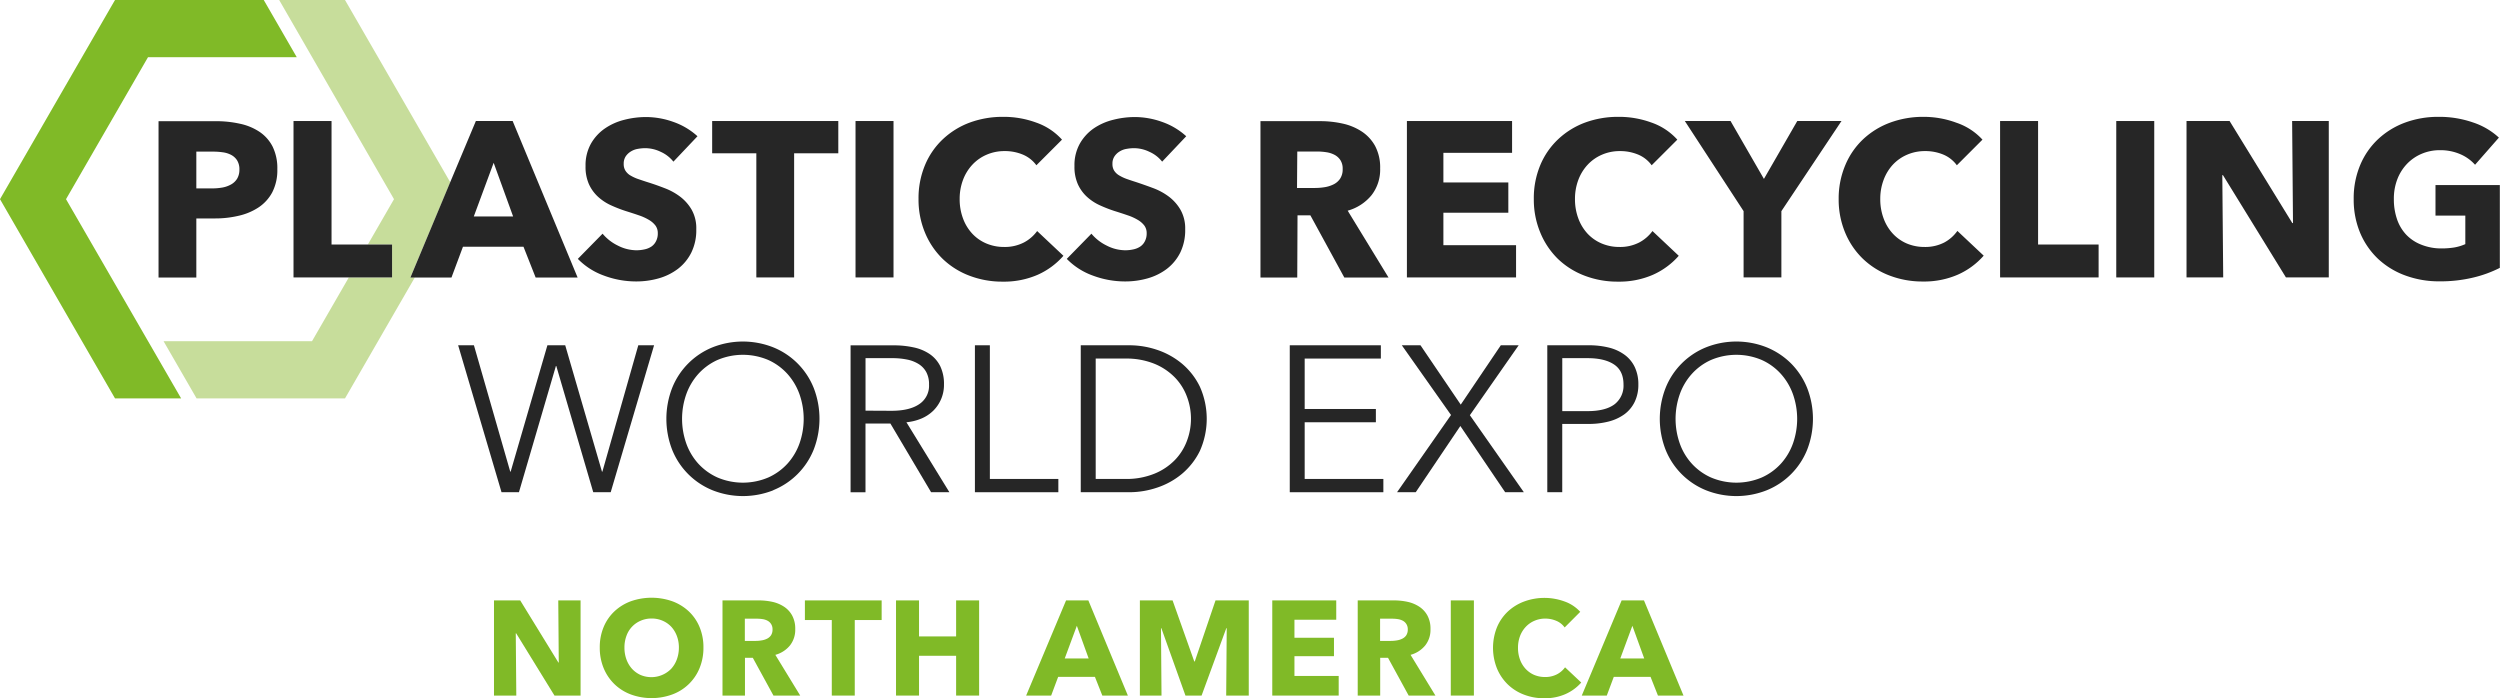 <?xml version="1.0" encoding="utf-8"?>
<svg xmlns="http://www.w3.org/2000/svg" viewBox="0 0 747.58 208.76">
  <defs>
    <style>.cls-1{fill:none;}.cls-2{fill:#c7dd9b;}.cls-3{fill:#80ba27;}.cls-4{fill:#262626;}</style>
  </defs>
  <title>Asset 1</title>
  <g id="Layer_2">
    <g id="Layer_1-2">
      <polygon class="cls-1" points="484.52 196.9 491.67 196.9 488.13 187.13 484.52 196.9" />
      <path class="cls-1" d="M69.14,46.3a7.42,7.42,0,0,0-2.54-.79,20.16,20.16,0,0,0-2.94-.2H58.71v11h4.75a17.55,17.55,0,0,0,3-.26,8.25,8.25,0,0,0,2.61-.93,4.94,4.94,0,0,0,1.82-1.75,5.22,5.22,0,0,0,.66-2.74A5.06,5.06,0,0,0,70.93,48,4.67,4.67,0,0,0,69.14,46.3Z" />
      <path class="cls-1" d="M482.64,109q-2.82-1.89-7.91-1.89h-7.57V123h7.57q5.28,0,8-2a7,7,0,0,0,2.73-6Q485.47,110.89,482.64,109Z" />
      <path class="cls-1" d="M229.49,185.67a4.65,4.65,0,0,0-1.49-.47,11.29,11.29,0,0,0-1.6-.12h-3.67v6.64H226a10.37,10.37,0,0,0,1.73-.15,5.48,5.48,0,0,0,1.62-.5,2.92,2.92,0,0,0,1.66-2.81,2.88,2.88,0,0,0-.43-1.63A2.81,2.81,0,0,0,229.49,185.67Z" />
      <path class="cls-1" d="M277.81,115a7.56,7.56,0,0,0-.8-3.66,6.51,6.51,0,0,0-2.24-2.42,10.2,10.2,0,0,0-3.47-1.37,21.92,21.92,0,0,0-4.53-.43h-7.95v15.7h7.76q5.4,0,8.32-2A6.58,6.58,0,0,0,277.81,115Z" />
      <path class="cls-1" d="M419.45,185.67a4.65,4.65,0,0,0-1.49-.47,11.29,11.29,0,0,0-1.6-.12h-3.67v6.64H416a10.58,10.58,0,0,0,1.74-.15,5.42,5.42,0,0,0,1.61-.5,3.06,3.06,0,0,0,1.19-1,3.11,3.11,0,0,0,.47-1.77,2.88,2.88,0,0,0-.43-1.63A2.81,2.81,0,0,0,419.45,185.67Z" />
      <polygon class="cls-1" points="147.62 48.68 141.68 64.73 153.44 64.73 147.62 48.68" />
      <path class="cls-1" d="M354.92,131.86a18.68,18.68,0,0,0,0-13.28,16.37,16.37,0,0,0-3.63-5.74,18.06,18.06,0,0,0-6.11-4.07,22.32,22.32,0,0,0-8.66-1.55h-8.87v36h8.87a22.13,22.13,0,0,0,8.66-1.56,17.9,17.9,0,0,0,6.11-4.06A16.46,16.46,0,0,0,354.92,131.86Z" />
      <path class="cls-1" d="M396.12,56a9.23,9.23,0,0,0,2.65-.83,5.07,5.07,0,0,0,2-1.72,5,5,0,0,0,.76-2.9,4.64,4.64,0,0,0-.7-2.68A4.7,4.7,0,0,0,399,46.27a7.63,7.63,0,0,0-2.45-.76,17.28,17.28,0,0,0-2.63-.2h-6v10.9h5.38A18.88,18.88,0,0,0,396.12,56Z" />
      <polygon class="cls-1" points="318.39 196.9 325.55 196.9 322.01 187.13 318.39 196.9" />
      <path class="cls-1" d="M532.57,111.84a17.21,17.21,0,0,0-5.74-4.19,19.41,19.41,0,0,0-15.2,0,17.21,17.21,0,0,0-5.74,4.19,18,18,0,0,0-3.6,6.1,22.17,22.17,0,0,0,0,14.62,17.66,17.66,0,0,0,3.6,6.07,17.25,17.25,0,0,0,5.74,4.15,19.41,19.41,0,0,0,15.2,0,17.25,17.25,0,0,0,5.74-4.15,18,18,0,0,0,3.6-6.07,22.17,22.17,0,0,0,0-14.62A18.31,18.31,0,0,0,532.57,111.84Z" />
      <path class="cls-1" d="M229.75,142.78a17.35,17.35,0,0,0,5.74-4.15,18,18,0,0,0,3.6-6.07,22.17,22.17,0,0,0,0-14.62,18.31,18.31,0,0,0-3.6-6.1,17.32,17.32,0,0,0-5.74-4.19,19.43,19.43,0,0,0-15.21,0,17.42,17.42,0,0,0-5.74,4.19,18.31,18.31,0,0,0-3.6,6.1,22.17,22.17,0,0,0,0,14.62,18,18,0,0,0,3.6,6.07,17.46,17.46,0,0,0,5.74,4.15,19.43,19.43,0,0,0,15.21,0Z" />
      <path class="cls-1" d="M200.72,187.43a7.74,7.74,0,0,0-2.57-1.8,8,8,0,0,0-3.32-.67,8,8,0,0,0-5.87,2.47,8,8,0,0,0-1.67,2.76,10,10,0,0,0-.58,3.46,10.17,10.17,0,0,0,.6,3.55A8.58,8.58,0,0,0,189,200a7.84,7.84,0,0,0,2.55,1.83A8.06,8.06,0,0,0,200.7,200a8.45,8.45,0,0,0,1.69-2.8,10.17,10.17,0,0,0,.6-3.55,9.79,9.79,0,0,0-.6-3.46A8.49,8.49,0,0,0,200.72,187.43Z" />
      <polygon class="cls-2" points="134.65 54.52 103.17 0 83.48 0 117.82 59.56 109.99 73.12 117.24 73.12 117.24 82.96 104.31 82.96 93.3 102.03 48.91 102.03 58.78 119.13 103.17 119.13 124.05 82.96 122.72 82.96 134.65 54.52" />
      <polygon class="cls-3" points="44.26 17.1 88.74 17.1 78.87 0 34.39 0 0 59.56 34.39 119.13 54.16 119.13 19.74 59.56 44.26 17.1" />
      <path class="cls-4" d="M77.57,39.4A16.82,16.82,0,0,0,71.75,37a32.55,32.55,0,0,0-7.16-.76H47.41V83h11.3V65.32h5.61a30.35,30.35,0,0,0,7-.79,18,18,0,0,0,6-2.51,12.49,12.49,0,0,0,4.1-4.52,14.44,14.44,0,0,0,1.51-6.91,14.58,14.58,0,0,0-1.42-6.77A11.72,11.72,0,0,0,77.57,39.4Zm-6.64,14a4.94,4.94,0,0,1-1.82,1.75,8.25,8.25,0,0,1-2.61.93,17.55,17.55,0,0,1-3,.26H58.71v-11h4.95a20.16,20.16,0,0,1,2.94.2,7.42,7.42,0,0,1,2.54.79A4.67,4.67,0,0,1,70.93,48a5.06,5.06,0,0,1,.66,2.71A5.22,5.22,0,0,1,70.93,53.4Z" />
      <polygon class="cls-4" points="117.24 73.12 109.99 73.12 99.14 73.12 99.14 36.19 87.77 36.19 87.77 82.96 104.31 82.96 117.24 82.96 117.24 73.12" />
      <path class="cls-4" d="M138.44,73.78h18.1L160.18,83h12.55L153.3,36.19h-11l-7.69,18.34L122.72,83H135Zm9.18-25.1,5.82,16.05H141.68Z" />
      <path class="cls-4" d="M194.82,73.71a5.82,5.82,0,0,1-2.08.86,11,11,0,0,1-2.44.27,12.35,12.35,0,0,1-5.58-1.42,13.7,13.7,0,0,1-4.53-3.54l-7.4,7.53a20.59,20.59,0,0,0,7.8,5,27.44,27.44,0,0,0,9.71,1.75,24.41,24.41,0,0,0,6.67-.92,17.38,17.38,0,0,0,5.75-2.84,14,14,0,0,0,4-4.86,15.15,15.15,0,0,0,1.49-7,11.25,11.25,0,0,0-1.39-5.84,13.26,13.26,0,0,0-3.5-3.94,18.75,18.75,0,0,0-4.69-2.54q-2.58-1-5-1.75c-1.1-.35-2.09-.69-3-1a13,13,0,0,1-2.27-1.09A4.45,4.45,0,0,1,187,51a3.68,3.68,0,0,1-.49-2,3.91,3.91,0,0,1,.62-2.28,5,5,0,0,1,1.56-1.45,5.69,5.69,0,0,1,2.08-.76,12.7,12.7,0,0,1,2.28-.2,10.64,10.64,0,0,1,4.52,1.09,10.1,10.1,0,0,1,3.8,2.94l7.2-7.6a20.91,20.91,0,0,0-7.23-4.29A24.3,24.3,0,0,0,193.21,35a26.29,26.29,0,0,0-6.54.83,17.89,17.89,0,0,0-5.82,2.61A13.79,13.79,0,0,0,176.69,43a13.2,13.2,0,0,0-1.59,6.67,12.63,12.63,0,0,0,1,5.38,11.66,11.66,0,0,0,2.71,3.77,14.77,14.77,0,0,0,3.83,2.54,40.35,40.35,0,0,0,4.39,1.72c1.54.48,2.92.93,4.13,1.35a15.23,15.23,0,0,1,3,1.39,6.63,6.63,0,0,1,1.88,1.68,3.79,3.79,0,0,1,.66,2.25,4.89,4.89,0,0,1-.53,2.38A4.17,4.17,0,0,1,194.82,73.71Z" />
      <polygon class="cls-4" points="226.17 82.96 237.47 82.96 237.47 45.84 250.68 45.84 250.68 36.19 212.96 36.19 212.96 45.84 226.17 45.84 226.17 82.96" />
      <rect class="cls-4" x="255.83" y="36.19" width="11.36" height="46.77" />
      <path class="cls-4" d="M281.86,77.38a23.46,23.46,0,0,0,8,5.05,27.36,27.36,0,0,0,10,1.79,25.16,25.16,0,0,0,10.5-2.08A22.26,22.26,0,0,0,318,76.49l-7.86-7.4a11.51,11.51,0,0,1-4,3.44,12.44,12.44,0,0,1-5.88,1.32,13.41,13.41,0,0,1-5.35-1.06,12.26,12.26,0,0,1-4.19-2.94,13.49,13.49,0,0,1-2.75-4.53,16.4,16.4,0,0,1-1-5.81,16,16,0,0,1,1-5.71,13.73,13.73,0,0,1,2.78-4.53,12.66,12.66,0,0,1,4.26-3,13.33,13.33,0,0,1,5.45-1.09,13.81,13.81,0,0,1,5.28,1,9.58,9.58,0,0,1,4.17,3.24l7.66-7.66a18.55,18.55,0,0,0-7.76-5.12A28.15,28.15,0,0,0,300,34.94a28.53,28.53,0,0,0-10,1.71A23.81,23.81,0,0,0,282,41.58a22.42,22.42,0,0,0-5.38,7.76,25.61,25.61,0,0,0-1.95,10.17,25.59,25.59,0,0,0,1.91,10A23.4,23.4,0,0,0,281.86,77.38Z" />
      <path class="cls-4" d="M341,73.71a5.82,5.82,0,0,1-2.08.86,10.93,10.93,0,0,1-2.44.27,12.35,12.35,0,0,1-5.58-1.42,13.7,13.7,0,0,1-4.53-3.54L319,77.41a20.59,20.59,0,0,0,7.8,5,27.44,27.44,0,0,0,9.71,1.75,24.41,24.41,0,0,0,6.67-.92,17.38,17.38,0,0,0,5.75-2.84,14.09,14.09,0,0,0,4-4.86,15.28,15.28,0,0,0,1.48-7A11.25,11.25,0,0,0,353,62.72a13.26,13.26,0,0,0-3.5-3.94,18.75,18.75,0,0,0-4.69-2.54c-1.71-.64-3.37-1.22-4.95-1.75q-1.65-.52-3-1a12.79,12.79,0,0,1-2.28-1.09A4.45,4.45,0,0,1,333.15,51a3.68,3.68,0,0,1-.49-2,3.84,3.84,0,0,1,.63-2.28,4.88,4.88,0,0,1,1.55-1.45,5.69,5.69,0,0,1,2.08-.76,12.7,12.7,0,0,1,2.28-.2,10.64,10.64,0,0,1,4.52,1.09,10,10,0,0,1,3.8,2.94l7.2-7.6a20.91,20.91,0,0,0-7.23-4.29A24.25,24.25,0,0,0,339.4,35a26.29,26.29,0,0,0-6.54.83A17.89,17.89,0,0,0,327,38.44,13.79,13.79,0,0,0,322.88,43a13.19,13.19,0,0,0-1.58,6.67,12.78,12.78,0,0,0,1,5.38A11.66,11.66,0,0,0,325,58.82a14.77,14.77,0,0,0,3.83,2.54,40.35,40.35,0,0,0,4.39,1.72c1.54.48,2.92.93,4.13,1.35a15.23,15.23,0,0,1,3,1.39,6.63,6.63,0,0,1,1.88,1.68,3.79,3.79,0,0,1,.66,2.25,4.89,4.89,0,0,1-.53,2.38A4.17,4.17,0,0,1,341,73.71Z" />
      <path class="cls-4" d="M388,64.4h3.85L402,83h13.22L403,63a14.11,14.11,0,0,0,7.13-4.63,12.42,12.42,0,0,0,2.58-8,13.66,13.66,0,0,0-1.52-6.74,12.26,12.26,0,0,0-4.07-4.36,17,17,0,0,0-5.74-2.34,30.56,30.56,0,0,0-6.58-.7H376.92V83h11Zm-.07-19.09h6a17.28,17.28,0,0,1,2.63.2,7.63,7.63,0,0,1,2.45.76,4.7,4.7,0,0,1,1.79,1.58,4.64,4.64,0,0,1,.7,2.68,5,5,0,0,1-.76,2.9,5.07,5.07,0,0,1-2,1.72,9.23,9.23,0,0,1-2.65.83,18.88,18.88,0,0,1-2.86.23h-5.38Z" />
      <polygon class="cls-4" points="453.35 73.32 431.62 73.32 431.62 63.61 451.04 63.61 451.04 54.56 431.62 54.56 431.62 45.7 452.16 45.7 452.16 36.19 420.71 36.19 420.71 82.96 453.35 82.96 453.35 73.32" />
      <path class="cls-4" d="M465.83,77.38a23.51,23.51,0,0,0,8,5.05,27.35,27.35,0,0,0,10,1.79,25.18,25.18,0,0,0,10.51-2.08A22.26,22.26,0,0,0,502,76.49l-7.86-7.4a11.59,11.59,0,0,1-4,3.44,12.47,12.47,0,0,1-5.88,1.32,13.41,13.41,0,0,1-5.35-1.06,12.4,12.4,0,0,1-4.2-2.94,13.63,13.63,0,0,1-2.74-4.53,16.4,16.4,0,0,1-1-5.81,16,16,0,0,1,1-5.71,13.73,13.73,0,0,1,2.78-4.53,12.66,12.66,0,0,1,4.26-3,13.33,13.33,0,0,1,5.45-1.09,13.89,13.89,0,0,1,5.28,1,9.5,9.5,0,0,1,4.16,3.24l7.67-7.66a18.55,18.55,0,0,0-7.76-5.12A28.19,28.19,0,0,0,484,34.94a28.49,28.49,0,0,0-10,1.71A23.81,23.81,0,0,0,466,41.58a22.58,22.58,0,0,0-5.39,7.76,25.61,25.61,0,0,0-1.95,10.17,25.59,25.59,0,0,0,1.92,10A23.52,23.52,0,0,0,465.83,77.38Z" />
      <polygon class="cls-4" points="521.39 82.96 532.69 82.96 532.69 63.14 550.66 36.19 537.44 36.19 527.47 53.5 517.49 36.19 503.82 36.19 521.39 63.14 521.39 82.96" />
      <path class="cls-4" d="M581.37,72.53a12.43,12.43,0,0,1-5.87,1.32,13.46,13.46,0,0,1-5.36-1.06A12.36,12.36,0,0,1,566,69.85a13.46,13.46,0,0,1-2.74-4.53,16.4,16.4,0,0,1-1-5.81,16,16,0,0,1,1-5.71A13.7,13.7,0,0,1,566,49.27a12.66,12.66,0,0,1,4.26-3,13.33,13.33,0,0,1,5.45-1.09,13.9,13.9,0,0,1,5.29,1,9.55,9.55,0,0,1,4.16,3.24l7.66-7.66A18.55,18.55,0,0,0,585,36.69a28.09,28.09,0,0,0-9.74-1.75,28.54,28.54,0,0,0-10,1.71,23.91,23.91,0,0,0-8.06,4.93,22.56,22.56,0,0,0-5.38,7.76,25.61,25.61,0,0,0-2,10.17,25.59,25.59,0,0,0,1.92,10,23.22,23.22,0,0,0,5.28,7.83,23.56,23.56,0,0,0,8,5.05,27.4,27.4,0,0,0,10,1.79,25.16,25.16,0,0,0,10.5-2.08,22.29,22.29,0,0,0,7.67-5.65l-7.87-7.4A11.42,11.42,0,0,1,581.37,72.53Z" />
      <polygon class="cls-4" points="609.45 36.19 598.09 36.19 598.09 82.96 627.55 82.96 627.55 73.12 609.45 73.12 609.45 36.19" />
      <rect class="cls-4" x="632.83" y="36.19" width="11.36" height="46.77" />
      <polygon class="cls-4" points="685.68 66.71 685.48 66.71 666.72 36.19 653.84 36.19 653.84 82.96 664.81 82.96 664.54 52.38 664.74 52.38 683.57 82.96 696.38 82.96 696.38 36.19 685.42 36.19 685.68 66.71" />
      <path class="cls-4" d="M728.29,55.35v9.12h8.92V73a14.07,14.07,0,0,1-3.3,1,23.92,23.92,0,0,1-3.77.29A16,16,0,0,1,724,73.15a12.4,12.4,0,0,1-4.49-3,12.66,12.66,0,0,1-2.74-4.65,18.24,18.24,0,0,1-.93-5.95,16.13,16.13,0,0,1,1-5.85A13.82,13.82,0,0,1,719.77,49a13.23,13.23,0,0,1,4.36-3,13.71,13.71,0,0,1,5.48-1.09,14.9,14.9,0,0,1,6.15,1.22,12.52,12.52,0,0,1,4.36,3.14l7.13-8.12a21.17,21.17,0,0,0-7.73-4.53,30.69,30.69,0,0,0-10.3-1.68,28.54,28.54,0,0,0-10,1.71,23.91,23.91,0,0,0-8.06,4.93,22.56,22.56,0,0,0-5.38,7.76,25.61,25.61,0,0,0-1.95,10.17,25.76,25.76,0,0,0,1.91,10.08,23,23,0,0,0,5.32,7.76,23.87,23.87,0,0,0,8.13,5,29,29,0,0,0,10.34,1.78,42,42,0,0,0,10-1.12,35.82,35.82,0,0,0,8-2.91V55.35Z" />
      <polygon class="cls-4" points="195.59 103.25 190.87 103.25 180.13 141.04 180.01 141.04 169.02 103.25 163.69 103.25 152.7 141.04 152.58 141.04 141.72 103.25 137 103.25 149.97 147.19 155.18 147.19 166.23 109.45 166.35 109.45 177.4 147.19 182.62 147.19 195.59 103.25" />
      <path class="cls-4" d="M231.24,146.57a21.82,21.82,0,0,0,12.07-12.1,25.46,25.46,0,0,0,0-18.5,21.82,21.82,0,0,0-12.07-12.1,24.64,24.64,0,0,0-18.19,0A21.82,21.82,0,0,0,201,116a25.59,25.59,0,0,0,0,18.5,21.82,21.82,0,0,0,12.07,12.1,24.64,24.64,0,0,0,18.19,0Zm-22.44-7.94a18,18,0,0,1-3.6-6.07,22.17,22.17,0,0,1,0-14.62,18.31,18.31,0,0,1,3.6-6.1,17.42,17.42,0,0,1,5.74-4.19,19.43,19.43,0,0,1,15.21,0,17.32,17.32,0,0,1,5.74,4.19,18.31,18.31,0,0,1,3.6,6.1,22.17,22.17,0,0,1,0,14.62,18,18,0,0,1-3.6,6.07,17.35,17.35,0,0,1-5.74,4.15,19.43,19.43,0,0,1-15.21,0A17.46,17.46,0,0,1,208.8,138.63Z" />
      <path class="cls-4" d="M283.9,147.19l-12.85-20.92a15.27,15.27,0,0,0,4.47-1.11,11.53,11.53,0,0,0,3.54-2.33,10.82,10.82,0,0,0,3.22-7.85,12.19,12.19,0,0,0-1.11-5.46,9.52,9.52,0,0,0-3.14-3.63,13.43,13.43,0,0,0-4.78-2,27.48,27.48,0,0,0-6-.62h-12.9v43.94h4.46V126.65h7.45l12.17,20.54ZM258.82,122.8V107.1h7.95a21.92,21.92,0,0,1,4.53.43,10.2,10.2,0,0,1,3.47,1.37,6.51,6.51,0,0,1,2.24,2.42,7.56,7.56,0,0,1,.8,3.66,6.58,6.58,0,0,1-2.91,5.86q-2.92,2-8.32,2Z" />
      <polygon class="cls-4" points="291.53 103.25 291.53 147.19 316.48 147.19 316.48 143.22 296 143.22 296 103.25 291.53 103.25" />
      <path class="cls-4" d="M353.44,141.7a21,21,0,0,0,5.36-6.86,23.53,23.53,0,0,0,0-19.21,20.88,20.88,0,0,0-5.36-6.89,23,23,0,0,0-7.45-4.13,26,26,0,0,0-8.22-1.36H323.18v43.94h14.59a26,26,0,0,0,8.22-1.37A22.77,22.77,0,0,0,353.44,141.7Zm-16.92,1.52h-8.87v-36h8.87a22.32,22.32,0,0,1,8.66,1.55,18.06,18.06,0,0,1,6.11,4.07,16.37,16.37,0,0,1,3.63,5.74,18.68,18.68,0,0,1,0,13.28,16.46,16.46,0,0,1-3.63,5.74,17.9,17.9,0,0,1-6.11,4.06A22.13,22.13,0,0,1,336.52,143.22Z" />
      <polygon class="cls-4" points="412.92 107.22 412.92 103.25 385.68 103.25 385.68 147.19 413.67 147.19 413.67 143.22 390.14 143.22 390.14 126.27 411.43 126.27 411.43 122.3 390.14 122.3 390.14 107.22 412.92 107.22" />
      <polygon class="cls-4" points="423.35 147.19 436.69 127.39 450.09 147.19 455.68 147.19 439.54 124.16 454.13 103.25 448.79 103.25 436.81 121 424.77 103.25 419.19 103.25 433.9 124.1 417.76 147.19 423.35 147.19" />
      <path class="cls-4" d="M485.87,106.14a13.31,13.31,0,0,0-4.68-2.18,24.42,24.42,0,0,0-6.09-.71H462.69v43.94h4.47V126.77H475a23.74,23.74,0,0,0,6.11-.74,13.93,13.93,0,0,0,4.72-2.21,10,10,0,0,0,3-3.66,11.66,11.66,0,0,0,1.09-5.18,11.91,11.91,0,0,0-1.06-5.18A9.73,9.73,0,0,0,485.87,106.14Zm-3.13,14.8q-2.73,2-8,2h-7.57V107.1h7.57q5.08,0,7.91,1.89t2.83,6A7,7,0,0,1,482.74,120.94Z" />
      <path class="cls-4" d="M535.58,108.68a22.18,22.18,0,0,0-7.26-4.81,24.61,24.61,0,0,0-18.18,0A21.82,21.82,0,0,0,498.07,116a25.46,25.46,0,0,0,0,18.5,21.82,21.82,0,0,0,12.07,12.1,24.61,24.61,0,0,0,18.18,0,21.82,21.82,0,0,0,12.07-12.1,25.46,25.46,0,0,0,0-18.5A22.11,22.11,0,0,0,535.58,108.68Zm.59,23.88a18,18,0,0,1-3.6,6.07,17.25,17.25,0,0,1-5.74,4.15,19.41,19.41,0,0,1-15.2,0,17.25,17.25,0,0,1-5.74-4.15,17.66,17.66,0,0,1-3.6-6.07,22.17,22.17,0,0,1,0-14.62,18,18,0,0,1,3.6-6.1,17.21,17.21,0,0,1,5.74-4.19,19.41,19.41,0,0,1,15.2,0,17.21,17.21,0,0,1,5.74,4.19,18.31,18.31,0,0,1,3.6,6.1,22.17,22.17,0,0,1,0,14.62Z" />
      <polygon class="cls-3" points="167.09 198.11 166.97 198.11 155.56 179.54 147.72 179.54 147.72 208 154.39 208 154.23 189.38 154.35 189.38 165.81 208 173.61 208 173.61 179.54 166.94 179.54 167.09 198.11" />
      <path class="cls-3" d="M205.94,182.79a14.52,14.52,0,0,0-4.92-3,18.71,18.71,0,0,0-12.36,0,14.53,14.53,0,0,0-4.9,3,13.58,13.58,0,0,0-3.24,4.69,15.6,15.6,0,0,0-1.17,6.17,15.85,15.85,0,0,0,1.17,6.17,14.15,14.15,0,0,0,3.24,4.78,14.29,14.29,0,0,0,4.9,3.07,18.06,18.06,0,0,0,12.36,0,14,14,0,0,0,8.16-7.85,15.85,15.85,0,0,0,1.17-6.17,15.6,15.6,0,0,0-1.17-6.17A13.58,13.58,0,0,0,205.94,182.79Zm-3.55,14.41a8.45,8.45,0,0,1-1.69,2.8,8.3,8.3,0,0,1-9.17,1.83A7.84,7.84,0,0,1,189,200a8.58,8.58,0,0,1-1.67-2.8,10.17,10.17,0,0,1-.6-3.55,10,10,0,0,1,.58-3.46,7.71,7.71,0,0,1,4.24-4.56,7.91,7.91,0,0,1,3.3-.67,8,8,0,0,1,3.32.67,7.74,7.74,0,0,1,2.57,1.8,8.49,8.49,0,0,1,1.67,2.76,9.79,9.79,0,0,1,.6,3.46A10.17,10.17,0,0,1,202.39,197.2Z" />
      <path class="cls-3" d="M236.23,193a7.52,7.52,0,0,0,1.57-4.86,8.23,8.23,0,0,0-.93-4.1,7.4,7.4,0,0,0-2.47-2.65,10.4,10.4,0,0,0-3.49-1.43,19,19,0,0,0-4-.42H216.05V208h6.72V196.7h2.34l6.18,11.3h8l-7.44-12.18A8.53,8.53,0,0,0,236.23,193Zm-5.69-3a3.13,3.13,0,0,1-1.19,1,5.48,5.48,0,0,1-1.62.5,10.37,10.37,0,0,1-1.73.15h-3.27v-6.64h3.67a11.29,11.29,0,0,1,1.6.12,4.65,4.65,0,0,1,1.49.47,2.81,2.81,0,0,1,1.09,1,2.88,2.88,0,0,1,.43,1.63A3.11,3.11,0,0,1,230.54,190Z" />
      <polygon class="cls-3" points="240.69 185.41 248.73 185.41 248.73 208 255.6 208 255.6 185.41 263.64 185.41 263.64 179.54 240.69 179.54 240.69 185.41" />
      <polygon class="cls-3" points="285.91 190.31 274.82 190.31 274.82 179.54 267.94 179.54 267.94 208 274.82 208 274.82 196.1 285.91 196.1 285.91 208 292.79 208 292.79 179.54 285.91 179.54 285.91 190.31" />
      <path class="cls-3" d="M318.79,179.54,306.85,208h7.48l2.09-5.59h11l2.21,5.59h7.64l-11.82-28.46Zm-.4,17.36,3.62-9.77,3.53,9.77Z" />
      <polygon class="cls-3" points="357.28 197.79 357.12 197.79 350.64 179.54 340.86 179.54 340.86 208 347.33 208 347.17 187.86 347.29 187.86 354.49 208 359.31 208 366.7 187.86 366.83 187.86 366.67 208 373.42 208 373.42 179.54 363.48 179.54 357.28 197.79" />
      <polygon class="cls-3" points="387.08 196.22 398.9 196.22 398.9 190.71 387.08 190.71 387.08 185.32 399.58 185.32 399.58 179.54 380.45 179.54 380.45 208 400.31 208 400.31 202.13 387.08 202.13 387.08 196.22" />
      <path class="cls-3" d="M426.19,193a7.52,7.52,0,0,0,1.57-4.86,8.23,8.23,0,0,0-.93-4.1,7.4,7.4,0,0,0-2.47-2.65,10.32,10.32,0,0,0-3.49-1.43,19,19,0,0,0-4-.42H406V208h6.72V196.7h2.34l6.18,11.3h8l-7.44-12.18A8.53,8.53,0,0,0,426.19,193Zm-5.69-3a3.06,3.06,0,0,1-1.19,1,5.42,5.42,0,0,1-1.61.5,10.58,10.58,0,0,1-1.74.15h-3.27v-6.64h3.67a11.29,11.29,0,0,1,1.6.12,4.65,4.65,0,0,1,1.49.47,2.81,2.81,0,0,1,1.09,1,2.88,2.88,0,0,1,.43,1.63A3.11,3.11,0,0,1,420.5,190Z" />
      <rect class="cls-3" x="433.83" y="179.54" width="6.91" height="28.46" />
      <path class="cls-3" d="M465.58,201.64a7.49,7.49,0,0,1-3.57.81,8.28,8.28,0,0,1-3.26-.64A7.59,7.59,0,0,1,456.2,200a8.22,8.22,0,0,1-1.67-2.76,10,10,0,0,1-.6-3.53,9.78,9.78,0,0,1,.6-3.48,8.26,8.26,0,0,1,1.69-2.75,7.71,7.71,0,0,1,2.59-1.83,8,8,0,0,1,3.32-.67,8.33,8.33,0,0,1,3.21.65,5.77,5.77,0,0,1,2.54,2l4.66-4.67a11.44,11.44,0,0,0-4.72-3.11,17.51,17.51,0,0,0-12,0,14.6,14.6,0,0,0-4.91,3,13.82,13.82,0,0,0-3.27,4.73,16.62,16.62,0,0,0,0,12.3,14.33,14.33,0,0,0,3.21,4.76,14.17,14.17,0,0,0,4.85,3.07,16.53,16.53,0,0,0,6.09,1.09,15.15,15.15,0,0,0,6.39-1.27,13.55,13.55,0,0,0,4.66-3.43L468,199.55A6.9,6.9,0,0,1,465.58,201.64Z" />
      <path class="cls-3" d="M484.92,179.54,473,208h7.48l2.09-5.59h11l2.21,5.59h7.64l-11.82-28.46Zm-.4,17.36,3.61-9.77,3.54,9.77Z" />
    </g>
  </g>
</svg>